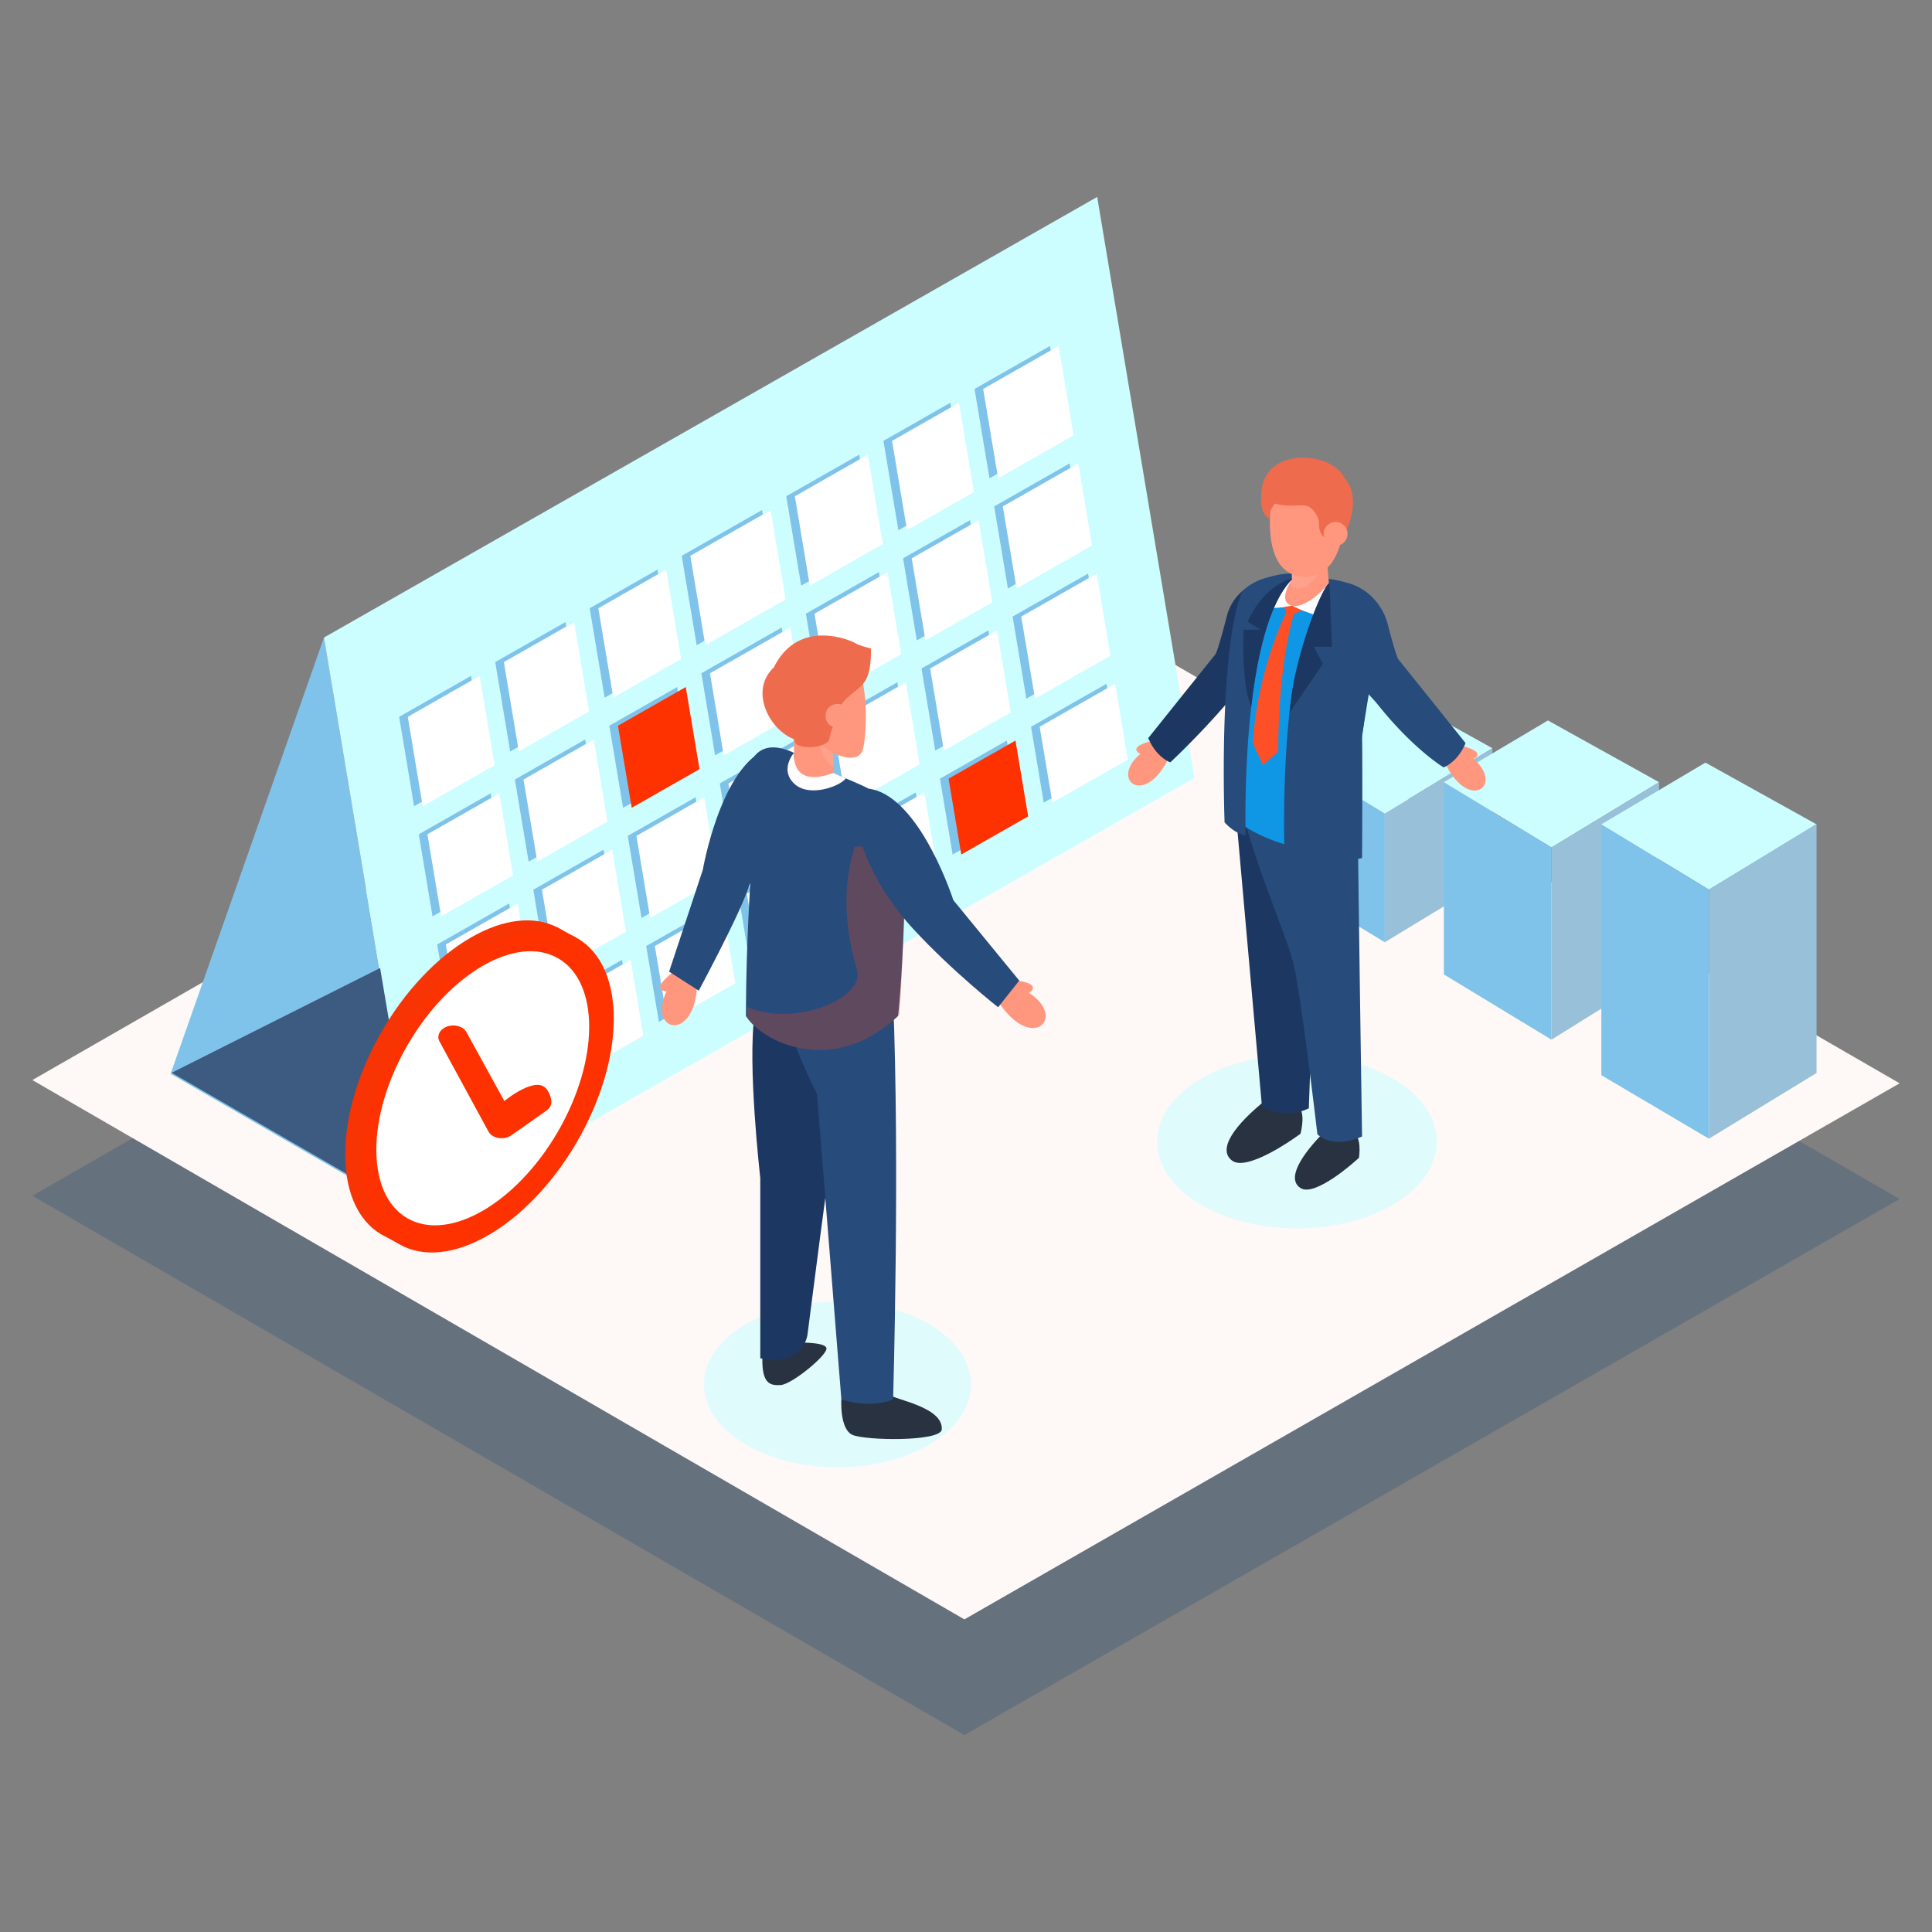 <svg id="SvgjsSvg1001" width="360" height="360" xmlns="http://www.w3.org/2000/svg" version="1.1" xmlns:xlink="http://www.w3.org/1999/xlink" xmlns:svgjs="http://svgjs.com/svgjs"><rect width="100%" height="100%" fill="#808080" stroke="none"/><defs id="SvgjsDefs1002"></defs><g id="SvgjsG1008"><svg xmlns="http://www.w3.org/2000/svg" viewBox="0 0 2300 2000" width="360" height="360"><g data-name="Layer 2" fill="#000000" class="color000 svgShape"><polygon fill="#274b7b" points="1150 635.33 2261.46 1277.38 1148.06 1915.55 38.54 1273.5 1150 635.33" opacity=".28" class="color273f7b svgShape"></polygon><polygon fill="#fef8f6" points="1150 497.61 2261.46 1139.66 1148.06 1777.83 38.54 1135.78 1150 497.61" class="colorf8f7f5 svgShape"></polygon><ellipse cx="997.02" cy="1498.15" fill="#e0fbfc" rx="158.91" ry="98.61" class="colord5e7ef svgShape"></ellipse><ellipse cx="1544.02" cy="1209.13" fill="#e0fbfc" rx="166.42" ry="103.28" class="colord5e7ef svgShape"></ellipse><polygon fill="#80c3ea" points="203.1 1128.38 501.37 1300.66 385.66 608.99 203.1 1128.38" class="color8099ea svgShape"></polygon><polygon fill="#ccfdff" points="1306.17 84.45 1421.88 776.12 501.37 1300.66 385.66 608.99 1306.17 84.45" class="colorcce3ff svgShape"></polygon><polygon fill="#80c3ea" points="935.99 440.78 1022.88 391.26 1040.68 497.65 953.79 547.16 935.99 440.78" class="color8099ea svgShape"></polygon><polygon fill="#80c3ea" points="975.73 678.33 959.38 580.6 1046.28 531.09 1062.62 628.81 975.73 678.33" class="color8099ea svgShape"></polygon><polygon fill="#80c3ea" points="1068.22 662.25 1084.57 759.98 997.67 809.49 981.32 711.76 1068.22 662.25" class="color8099ea svgShape"></polygon><polygon fill="#80c3ea" points="1051.71 374.84 1131.34 329.46 1149.14 435.85 1069.51 481.22 1051.71 374.84" class="color8099ea svgShape"></polygon><polygon fill="#80c3ea" points="811.56 511.69 907.17 457.2 924.96 563.59 829.36 618.07 811.56 511.69" class="color8099ea svgShape"></polygon><polygon fill="#80c3ea" points="851.3 749.23 834.95 651.51 930.56 597.03 946.91 694.75 851.3 749.23" class="color8099ea svgShape"></polygon><polygon fill="#80c3ea" points="1183.56 452.86 1273.35 401.69 1289.7 499.42 1199.9 550.59 1183.56 452.86" class="color8099ea svgShape"></polygon><polygon fill="#80c3ea" points="1295.3 532.85 1311.64 630.58 1221.85 681.75 1205.5 584.02 1295.3 532.85" class="color8099ea svgShape"></polygon><polygon fill="#80c3ea" points="1091.45 612.39 1075.1 514.66 1154.73 469.29 1171.08 567.01 1091.45 612.39" class="color8099ea svgShape"></polygon><polygon fill="#80c3ea" points="1332.34 754.31 1242.54 805.48 1227.44 715.19 1317.24 664.02 1332.34 754.31" class="color8099ea svgShape"></polygon><polygon fill="#80c3ea" points="828.07 799.1 844.41 896.82 763.7 942.82 747.35 845.09 828.07 799.1" class="color8099ea svgShape"></polygon><polygon fill="#80c3ea" points="1176.67 600.45 1193.02 698.17 1113.39 743.55 1097.04 645.82 1176.67 600.45" class="color8099ea svgShape"></polygon><polygon fill="#80c3ea" points="1160.16 313.04 1249.96 261.87 1267.76 368.25 1177.96 419.42 1160.16 313.04" class="color8099ea svgShape"></polygon><polygon fill="#80c3ea" points="952.5 728.19 968.85 825.91 873.24 880.4 856.89 782.67 952.5 728.19" class="color8099ea svgShape"></polygon><polygon fill="#80c3ea" points="989.55 949.65 893.94 1004.13 878.83 913.83 974.44 859.35 989.55 949.65" class="color8099ea svgShape"></polygon><polygon fill="#80c3ea" points="1105.27 883.71 1018.37 933.22 1003.27 842.93 1090.16 793.41 1105.27 883.71" class="color8099ea svgShape"></polygon><polygon fill="#80c3ea" points="741.75 811.65 725.41 713.93 806.12 667.93 822.47 765.66 741.75 811.65" class="color8099ea svgShape"></polygon><polygon fill="#80c3ea" points="1213.72 821.91 1134.09 867.28 1118.98 776.99 1198.61 731.61 1213.72 821.91" class="color8099ea svgShape"></polygon><polygon fill="#80c3ea" points="865.11 1020.55 784.39 1066.55 769.29 976.25 850.01 930.26 865.11 1020.55" class="color8099ea svgShape"></polygon><polygon fill="#80c3ea" points="643.12 1147.05 557.55 1195.82 542.44 1105.52 628.01 1056.76 643.12 1147.05" class="color8099ea svgShape"></polygon><polygon fill="#80c3ea" points="755.57 1082.98 671.95 1130.63 656.84 1040.33 740.46 992.68 755.57 1082.98" class="color8099ea svgShape"></polygon><polygon fill="#80c3ea" points="560.74 654.61 578.54 761 492.96 809.76 475.17 703.37 560.74 654.61" class="color8099ea svgShape"></polygon><polygon fill="#80c3ea" points="718.52 861.52 734.87 959.24 651.25 1006.89 634.9 909.17 718.52 861.52" class="color8099ea svgShape"></polygon><polygon fill="#80c3ea" points="629.3 875.73 612.96 778.01 696.58 730.35 712.93 828.08 629.3 875.73" class="color8099ea svgShape"></polygon><polygon fill="#80c3ea" points="600.48 892.16 514.91 940.92 498.56 843.19 584.13 794.43 600.48 892.16" class="color8099ea svgShape"></polygon><polygon fill="#80c3ea" points="702.01 574.11 782.73 528.11 800.53 634.5 719.81 680.49 702.01 574.11" class="color8099ea svgShape"></polygon><polygon fill="#80c3ea" points="622.42 1023.32 536.85 1072.08 520.5 974.36 606.07 925.59 622.42 1023.32" class="color8099ea svgShape"></polygon><polygon fill="#80c3ea" points="589.57 638.18 673.19 590.53 690.99 696.92 607.36 744.57 589.57 638.18" class="color8099ea svgShape"></polygon><polygon fill="#ffffff" points="946.28 440.78 1033.17 391.26 1050.97 497.65 964.07 547.16 946.28 440.78" class="colorfff svgShape"></polygon><polygon fill="#ffffff" points="986.02 678.33 969.67 580.6 1056.56 531.09 1072.91 628.81 986.02 678.33" class="colorfff svgShape"></polygon><polygon fill="#ffffff" points="1078.5 662.25 1094.85 759.98 1007.96 809.49 991.61 711.76 1078.5 662.25" class="colorfff svgShape"></polygon><polygon fill="#ffffff" points="1061.99 374.84 1141.63 329.46 1159.42 435.85 1079.79 481.22 1061.99 374.84" class="colorfff svgShape"></polygon><polygon fill="#ffffff" points="821.84 511.69 917.45 457.2 935.25 563.59 839.64 618.07 821.84 511.69" class="colorfff svgShape"></polygon><polygon fill="#ffffff" points="861.58 749.23 845.23 651.51 940.84 597.03 957.19 694.75 861.58 749.23" class="colorfff svgShape"></polygon><polygon fill="#ffffff" points="1193.84 452.86 1283.64 401.69 1299.99 499.42 1210.19 550.59 1193.84 452.86" class="colorfff svgShape"></polygon><polygon fill="#ffffff" points="1305.58 532.85 1321.93 630.58 1232.13 681.75 1215.78 584.02 1305.58 532.85" class="colorfff svgShape"></polygon><polygon fill="#ffffff" points="1101.73 612.39 1085.39 514.66 1165.02 469.29 1181.36 567.01 1101.73 612.39" class="colorfff svgShape"></polygon><polygon fill="#ffffff" points="1342.63 754.31 1252.83 805.48 1237.72 715.19 1327.52 664.02 1342.63 754.31" class="colorfff svgShape"></polygon><polygon fill="#ffffff" points="838.35 799.1 854.7 896.82 773.98 942.82 757.63 845.09 838.35 799.1" class="colorfff svgShape"></polygon><polygon fill="#ffffff" points="1186.96 600.45 1203.31 698.17 1123.67 743.55 1107.33 645.82 1186.96 600.45" class="colorfff svgShape"></polygon><polygon fill="#ffffff" points="1170.45 313.04 1260.25 261.87 1278.05 368.25 1188.25 419.42 1170.45 313.04" class="colorfff svgShape"></polygon><polygon fill="#ffffff" points="962.78 728.19 979.13 825.91 883.52 880.4 867.18 782.67 962.78 728.19" class="colorfff svgShape"></polygon><polygon fill="#ffffff" points="999.83 949.65 904.22 1004.13 889.12 913.83 984.73 859.35 999.83 949.65" class="colorfff svgShape"></polygon><polygon fill="#ffffff" points="1115.55 883.71 1028.66 933.22 1013.55 842.93 1100.44 793.41 1115.55 883.71" class="colorfff svgShape"></polygon><polygon fill="#fe3100" points="752.04 811.65 735.69 713.93 816.41 667.93 832.76 765.66 752.04 811.65" class="colorfecf00 svgShape"></polygon><polygon fill="#fe3100" points="1224.01 821.91 1144.38 867.28 1129.27 776.99 1208.9 731.61 1224.01 821.91" class="colorfecf00 svgShape"></polygon><polygon fill="#ffffff" points="875.4 1020.55 794.68 1066.55 779.57 976.25 860.29 930.26 875.4 1020.55" class="colorfff svgShape"></polygon><polygon fill="#ffffff" points="653.4 1147.05 567.83 1195.82 552.73 1105.52 638.3 1056.76 653.4 1147.05" class="colorfff svgShape"></polygon><polygon fill="#ffffff" points="765.86 1082.98 682.23 1130.63 667.13 1040.33 750.75 992.68 765.86 1082.98" class="colorfff svgShape"></polygon><polygon fill="#ffffff" points="571.03 654.61 588.82 761 503.25 809.76 485.45 703.37 571.03 654.61" class="colorfff svgShape"></polygon><polygon fill="#ffffff" points="728.81 861.52 745.16 959.24 661.53 1006.89 645.18 909.17 728.81 861.52" class="colorfff svgShape"></polygon><polygon fill="#ffffff" points="639.59 875.73 623.24 778.01 706.87 730.35 723.21 828.08 639.59 875.73" class="colorfff svgShape"></polygon><polygon fill="#ffffff" points="610.76 892.16 525.19 940.92 508.84 843.19 594.42 794.43 610.76 892.16" class="colorfff svgShape"></polygon><polygon fill="#ffffff" points="712.3 574.11 793.02 528.11 810.82 634.5 730.1 680.49 712.3 574.11" class="colorfff svgShape"></polygon><polygon fill="#ffffff" points="632.71 1023.32 547.13 1072.08 530.78 974.36 616.36 925.59 632.71 1023.32" class="colorfff svgShape"></polygon><polygon fill="#ffffff" points="599.85 638.18 683.48 590.53 701.27 696.92 617.65 744.57 599.85 638.18" class="colorfff svgShape"></polygon><polygon fill="#3d5a80" points="452.51 1002.39 502.65 1299.37 204.38 1127.1 452.51 1002.39" class="color525982 svgShape"></polygon><path fill="#f83304" d="M410.94,1224c0-94.72,66.92-210.13,149.46-257.79,39.8-23,76-26,102.75-12.36l.08-.14,23.17,12.91-10.75,18.47c5,14.25,7.72,31,7.72,50.1,0,94.72-66.91,210.13-149.46,257.79-16.95,9.79-33.24,16-48.43,18.75l-11,18.84-15.5-8.33C429.46,1308,410.94,1273.81,410.94,1224Z" class="colorf8a404 svgShape"></path><ellipse cx="581.23" cy="1149.05" fill="#fe3100" rx="210.71" ry="121.65" transform="rotate(-59.69 581.212 1149.042)" class="colorfecf00 svgShape"></ellipse><ellipse cx="581.23" cy="1149.05" fill="#ffffff" rx="179.81" ry="103.81" transform="matrix(.5 -.86 .86 .5 -704.09 1070.91)" class="colorfff svgShape"></ellipse><path fill="#fe3100" d="M532.24,1072.08c8.86-3.23,19.2-.27,23,6.57l45.2,82.11s39.47-32.87,51.39-12.65c3.74,6.34,4.72,11.14,4.53,14.63s-2.39,7-5.85,9.4L609,1201.4c-8.92,6.29-22.91,4.1-27.48-4.31l-58.33-107.31C519.58,1083.1,523.59,1075.23,532.24,1072.08Z" class="colorfecf00 svgShape"></path><polygon fill="#ccfdff" points="1520.49 740.75 1644.37 667.26 1776.64 740.75 1648.57 818.44 1520.49 740.75" class="colorcce3ff svgShape"></polygon><polygon fill="#98c1d9" points="1648.57 818.44 1648.57 971.71 1776.64 894.03 1776.64 740.75 1648.57 818.44" class="colorb0cdf5 svgShape"></polygon><polygon fill="#80c3ea" points="1648.57 818.44 1520.49 740.75 1520.49 894.03 1648.57 971.71 1648.57 818.44" class="color8099ea svgShape"></polygon><polygon fill="#ccfdff" points="1718.9 781.17 1842.78 707.68 1975.06 781.17 1846.98 858.86 1718.9 781.17" class="colorcce3ff svgShape"></polygon><polygon fill="#98c1d9" points="1846.98 858.86 1846.98 1087.72 1975.06 1007.93 1975.06 781.17 1846.98 858.86" class="colorb0cdf5 svgShape"></polygon><polygon fill="#80c3ea" points="1718.9 781.7 1718.9 1010.03 1846.98 1087.72 1846.98 858.86 1718.9 781.7" class="color8099ea svgShape"></polygon><polygon fill="#ccfdff" points="1906.38 831.35 2030.26 757.86 2162.53 831.35 2034.46 909.04 1906.38 831.35" class="colorcce3ff svgShape"></polygon><polygon fill="#98c1d9" points="2034.46 909.04 2034.46 1205.61 2162.53 1127.4 2162.53 830.83 2034.46 909.04" class="colorb0cdf5 svgShape"></polygon><polygon fill="#80c3ea" points="1906.38 831.88 1906.38 1130.02 2034.46 1205.61 2034.46 909.04 1906.38 831.88" class="color8099ea svgShape"></polygon><path fill="#ff977e" d="M793.44 1030c-23.32 49.25 35 62.37 36.6-10.35l-28.69-12.49C771.91 1030.27 793.44 1030 793.44 1030zM1225.12 1032s18.49-11.06-18.72-15.3l-17.86 25.69C1228 1103.52 1270.82 1061.72 1225.12 1032z" class="colorffad7e svgShape"></path><path fill="#274b7b" d="M836.7,885.43s19.89-116,72.51-142.25l7.73-3.08C958,766.34,913,847,888.83,912.66c-12.67,34.37-57,116.69-57,116.69l-35.28-22.61Z" class="color273f7b svgShape"></path><path fill="#293241" d="M1058 1510c5.2 5.93 66.06 14.84 63.09 42.3-3.71 14.1-90.55 12.62-106.13 5.94s-13.36-42.31-13.36-42.31zM907.84 1459.54c-2.23 37.85 8.16 40.08 21.52 39.33s55.63-35.56 54.53-43.76-38.2-6.71-38.2-6.71z" class="color1e2a36 svgShape"></path><path fill="#1d3763" d="M994.16,1193.83c-2.22,5.19-32.65,243.44-32.65,243.44s-3,40.82-56.41,29.69v-214.5s-15.59-136.57-6.68-194.46,80.9,13.36,80.9,13.36Z" class="color1d3463 svgShape"></path><path fill="#274b7b" d="M1063.19,1038.7,937,1063.2c10.39,40.82,35.63,89.06,35.63,89.06l29,363.68c37.11,11.88,61.6,0,61.6,0S1071.35,1236.87,1063.19,1038.7Z" class="color273f7b svgShape"></path><path fill="#274b7b" d="M1069.13,1059.48c-77.19,72.74-161.8,31.18-181.1,0q0-6.35.06-12.55c1-131.47,12.09-213.49,7-226.16a96,96,0,0,1-5.07-17,87.16,87.16,0,0,1-1.39-24.51c3.34-38.82,27.53-51.37,67.67-27,49,29.69,105.4,35.63,115.79,75.7,1.93,7.47,3.2,18.85,4,32.67C1079.33,921,1072.75,1028.08,1069.13,1059.48Z" class="color273f7b svgShape"></path><path fill="#dd4622" d="M1070.6,1057.87c-75.83,74.15-161.2,34.16-181.07,3.35q-.1-6.36-.17-12.56c55.7,24.57,140.89-9.89,130.89-44.05-14.27-48.73-18.11-96.17-2.72-146.93l56.31,1.19C1078.23,919.2,1073.64,1026.4,1070.6,1057.87Z" opacity=".31" class="colordd2265 svgShape"></path><path fill="#274b7b" d="M1134.91,921.58s-35.92-112.11-91.69-130.7l-8.09-2c-37,31.72,4.51,115.53,52,166.93s101.09,93.28,101.09,93.28l25.19-31.71Z" class="color273f7b svgShape"></path><path fill="#ff977e" d="M993.23,776.44s-48,22.5-48-13.5v-33a67.36,67.36,0,0,1-24-60c4.5-39,67.5-67.5,97.5-30,16.51,24,12.87,94.27,7.5,105-7.5,15-34.5,1.5-34.5,1.5Z" class="colorffad7e svgShape"></path><path fill="#ffa18b" style="mix-blend-mode:multiply" d="M991.73,746.43l.86,17.16A39.91,39.91,0,0,1,976,735.88a157.29,157.29,0,0,0,18.73,11.88C992.85,747,991.73,746.43,991.73,746.43Z" class="colorffbd8b svgShape"></path><path fill="#ee6c4d" d="M999.23,696.93c0-15,24-24,31.5-37.5s6-37.5,6-37.5-13.51-3-18-6-67.5-31.51-97.5,28.5c-30,28.5-4.5,75,24,85.5,0,15,40.5,10.5,42,0S999.23,696.93,999.23,696.93Z" class="colorc2593c svgShape"></path><circle cx="996.98" cy="702.18" r="14.25" fill="#ff977e" transform="rotate(-45 996.985 702.185)" class="colorffad7e svgShape"></circle><path fill="#fffdfd" d="M992.12,770.11c-51.62,19.48-46.89-23.88-46.89-23.88s-17.68,20,.45,36.88,55.15,2.53,61.25-6.5Z" class="colorfffdff svgShape"></path><path fill="#ff977e" d="M1391.22,752.42c-28,58.79-70.83,26.6-33.68-5,0,0-17.68-7.69,14.86-15.73Z" class="colorffad7e svgShape"></path><path fill="#1d3763" d="M1367,728.64c9.5,23.1,26.16,28.93,26.16,28.93s31-28.57,65.46-68.17c1.53-1.76,3.07-3.54,4.6-5.34,11.36-13.23,22.95-27.55,33.83-42.35,26-35.35,48-73.44,53-106l-5.71-1.51a34.86,34.86,0,0,0-6.4-1c-10.59-.79-22.21,2.48-32,5.24A69.71,69.71,0,0,0,1482,551.11c-1.13.9-2.2,1.81-3.23,2.72l-.29.24a58.41,58.41,0,0,0-18,29.52c-3.74,14.7-9.75,37.26-13.26,45C1431.32,648.24,1367,728.64,1367,728.64Z" class="color1d3463 svgShape"></path><path fill="#ff977e" d="M1720.43,758.4c28,58.78,70.83,26.6,33.68-5,0,0,17.68-7.69-14.86-15.73Z" class="colorffad7e svgShape"></path><path fill="#274b7b" d="M1561.66,541.7c4.42,28.73,17.55,71.65,39.52,103.33q1.11,1.62,2.6,3.48c6.25,7.88,16.87,18.82,25.63,28.17,4.51,4.82,8.54,9.22,11.19,12.55,42.2,52.84,77.94,74.31,77.94,74.31s16.67-5.83,26.16-28.93c0,0-64.37-80.39-80.28-100-3.22-7.1-8.52-26.61-12.26-41.14a71.09,71.09,0,0,0-13.71-27.2,67.44,67.44,0,0,0-20.64-17,61.09,61.09,0,0,0-12-4.87c-11.81-3.33-26.29-7.4-38.41-4.21Z" class="color273f7b svgShape"></path><path fill="#293241" d="M1509.18 1157.69l33.65 8.07c13.38 4.43 5.36 34 5.36 34l-6.94 4.83s-56.55 40.48-74.41 27.14S1469 1189.63 1509.18 1157.69zM1579.16 1194.83l30.63 3.91c12.29 2.63 8 29.67 8 29.67l-5.69 4.95s-46.25 41.35-63.37 31.25S1546.62 1227 1579.16 1194.83z" class="color1e2a36 svgShape"></path><path fill="#1d3763" d="M1470.46,808.76l31.88,358.69s24.67,16.83,55.78,2L1570.2,828.1Z" class="color1d3463 svgShape"></path><path fill="#274b7b" d="M1616.67,843.15c-.16,31.55,4.82,359.83,4.82,359.83-35.88,15.94-53.16-2.66-53.16-2.66s-20.29-173.91-29.23-206c-11.3-40.53-43.86-110.3-64.46-194.22Z" class="color273f7b svgShape"></path><path fill="#0f96e5" d="M1466.67,822.9a118.27,118.27,0,0,0,16.06,11.6c22.24,13.8,66.75,34.15,128.12,26.94,3.1-35.42,3.36-57.09,4.69-79.61a562.26,562.26,0,0,1,6-55.94c8-51.83,21.44-172-89.61-196.1a52.25,52.25,0,0,1,6,2.15v1.26c-10.59-.79-22.21,2.48-32,5.24A69.71,69.71,0,0,0,1482,551.11c-7.71,17.27-11.34,42-15.31,68.47-2.3,15.37-3.28,38.85-3.5,64.48C1462.63,747,1466.67,822.9,1466.67,822.9Z" class="color0faee5 svgShape"></path><path fill="#ff977e" d="M1531.49,569.7c23,13.91,50.58-25,50.58-25l-3.3-38.26-2.65,1-38.37,15v17.38s-1.41,1.21-3.29,3.18C1528.77,549,1518.84,562,1531.49,569.7Z" class="colorffad7e svgShape"></path><path fill="#ffa18b" style="mix-blend-mode:multiply" d="M1534.46,543c8.65,16.67,33.8,6.18,43.62-33.08l-2-2.44-38.37,15v17.38S1536.34,541,1534.46,543Z" class="colorffbd8b svgShape"></path><path fill="#ff977e" d="M1514.13,442.13s-15.78,87.46,33.7,93.9c53.88,7,53.18-75.21,53.18-75.21l-51.11-32.46-21-4.3Z" class="colorffad7e svgShape"></path><path fill="#ee6c4d" d="M1518,449.51c-8.77,9.73-6.27,18.06-6.27,18.06s-13.81-2.88-9.61-35.8c7.05-49.41,82.74-44.67,98.35-12.86,22.37,25.37.78,65.83.78,65.83l-24.78,5s-7-4.54-6.22-18.18a28.4,28.4,0,0,0-9.94-16.95C1551.69,447.87,1538.79,455.36,1518,449.51Z" class="colorc2593c svgShape"></path><path fill="#ff977e" d="M1575.81,485.71a14.2,14.2,0,1,0,14.08-14.33A14.2,14.2,0,0,0,1575.81,485.71Z" class="colorffad7e svgShape"></path><path fill="#fffdfd" d="M1582.07,544.69l-14.34,38.22-29.86-10.65-32.26,2.29,32.26-34.64s-17.92,26.28,0,31.06S1582.07,544.69,1582.07,544.69Z" class="colorfffdff svgShape"></path><path fill="#274b7b" d="M1529.13,862.1a215.87,215.87,0,0,0,28.31,8c18.5,4,43,6.88,64,1.28.67-118.94,0-145.52,0-145.52l12.69-78.8,9.24-57.42s-20.77-31.84-56.65-43.93c-1.29-.43-3.78-.84-5.1-1.22-11.55,13.31-37.9,83.42-44.79,138.61C1525.86,771.34,1529.13,862.1,1529.13,862.1Z" class="color273f7b svgShape"></path><path fill="#274b7b" style="mix-blend-mode:multiply" d="M1557.45,870.13c18.49,4,43,6.89,64,1.27.66-118.93,0-145.51,0-145.51l7.92-49.21c-8.76-9.35-19.38-20.29-25.63-28.17-6.23,53.9,6.13,104.49,1.1,156.45C1601.23,842.66,1576.32,861.32,1557.45,870.13Z" opacity=".31" class="color273f7b svgShape"></path><path fill="#274b7b" d="M1457.83,829c13.14,14.34,25.09,15.53,25.09,15.53s-.11-3.59-.19-10c-.35-29.35,0-117.82,14.27-192.79,8-42.07,20.46-79.89,39.67-100.61l1.2-1.19V533.2c-10.59-.79-22.21,2.48-32,5.24A69.71,69.71,0,0,0,1482,551.11c-1.13.9-2.2,1.81-3.23,2.72-12.13,29.83-17.73,83.5-20.18,135.57C1455.23,760.7,1457.83,829,1457.83,829Z" class="color273f7b svgShape"></path><polygon fill="#fe5027" points="1537.87 570.97 1528.68 572.71 1533.09 584.11 1550 576.59 1537.87 570.97" class="colorfedb27 svgShape"></polygon><path fill="#fe5027" d="M1532.33,576.94s-35,66.71-41,157.68l12.16,26.28,18.25-16.17s-1.52-99.06,19.76-167.79" class="colorfedb27 svgShape"></path><path fill="#1d3763" d="M1574.9 640.25L1564.15 620h21.5l-2.89-75.17c-.41-.08-.78-.18-1.09-.26-11.55 13.31-37.9 83.43-44.8 138.62-.63 5.1-1.23 10.22-1.76 15.32zM1489.53 691.58c6.9-60.2 20.52-121.77 47.14-150.48l1.2-1.19v-1.43c-13.41 4.14-36.5 16.25-52.56 51.6l15.53 9.56h-20.31S1477.24 663.09 1489.53 691.58z" class="color1d3463 svgShape"></path></g></svg></g></svg>